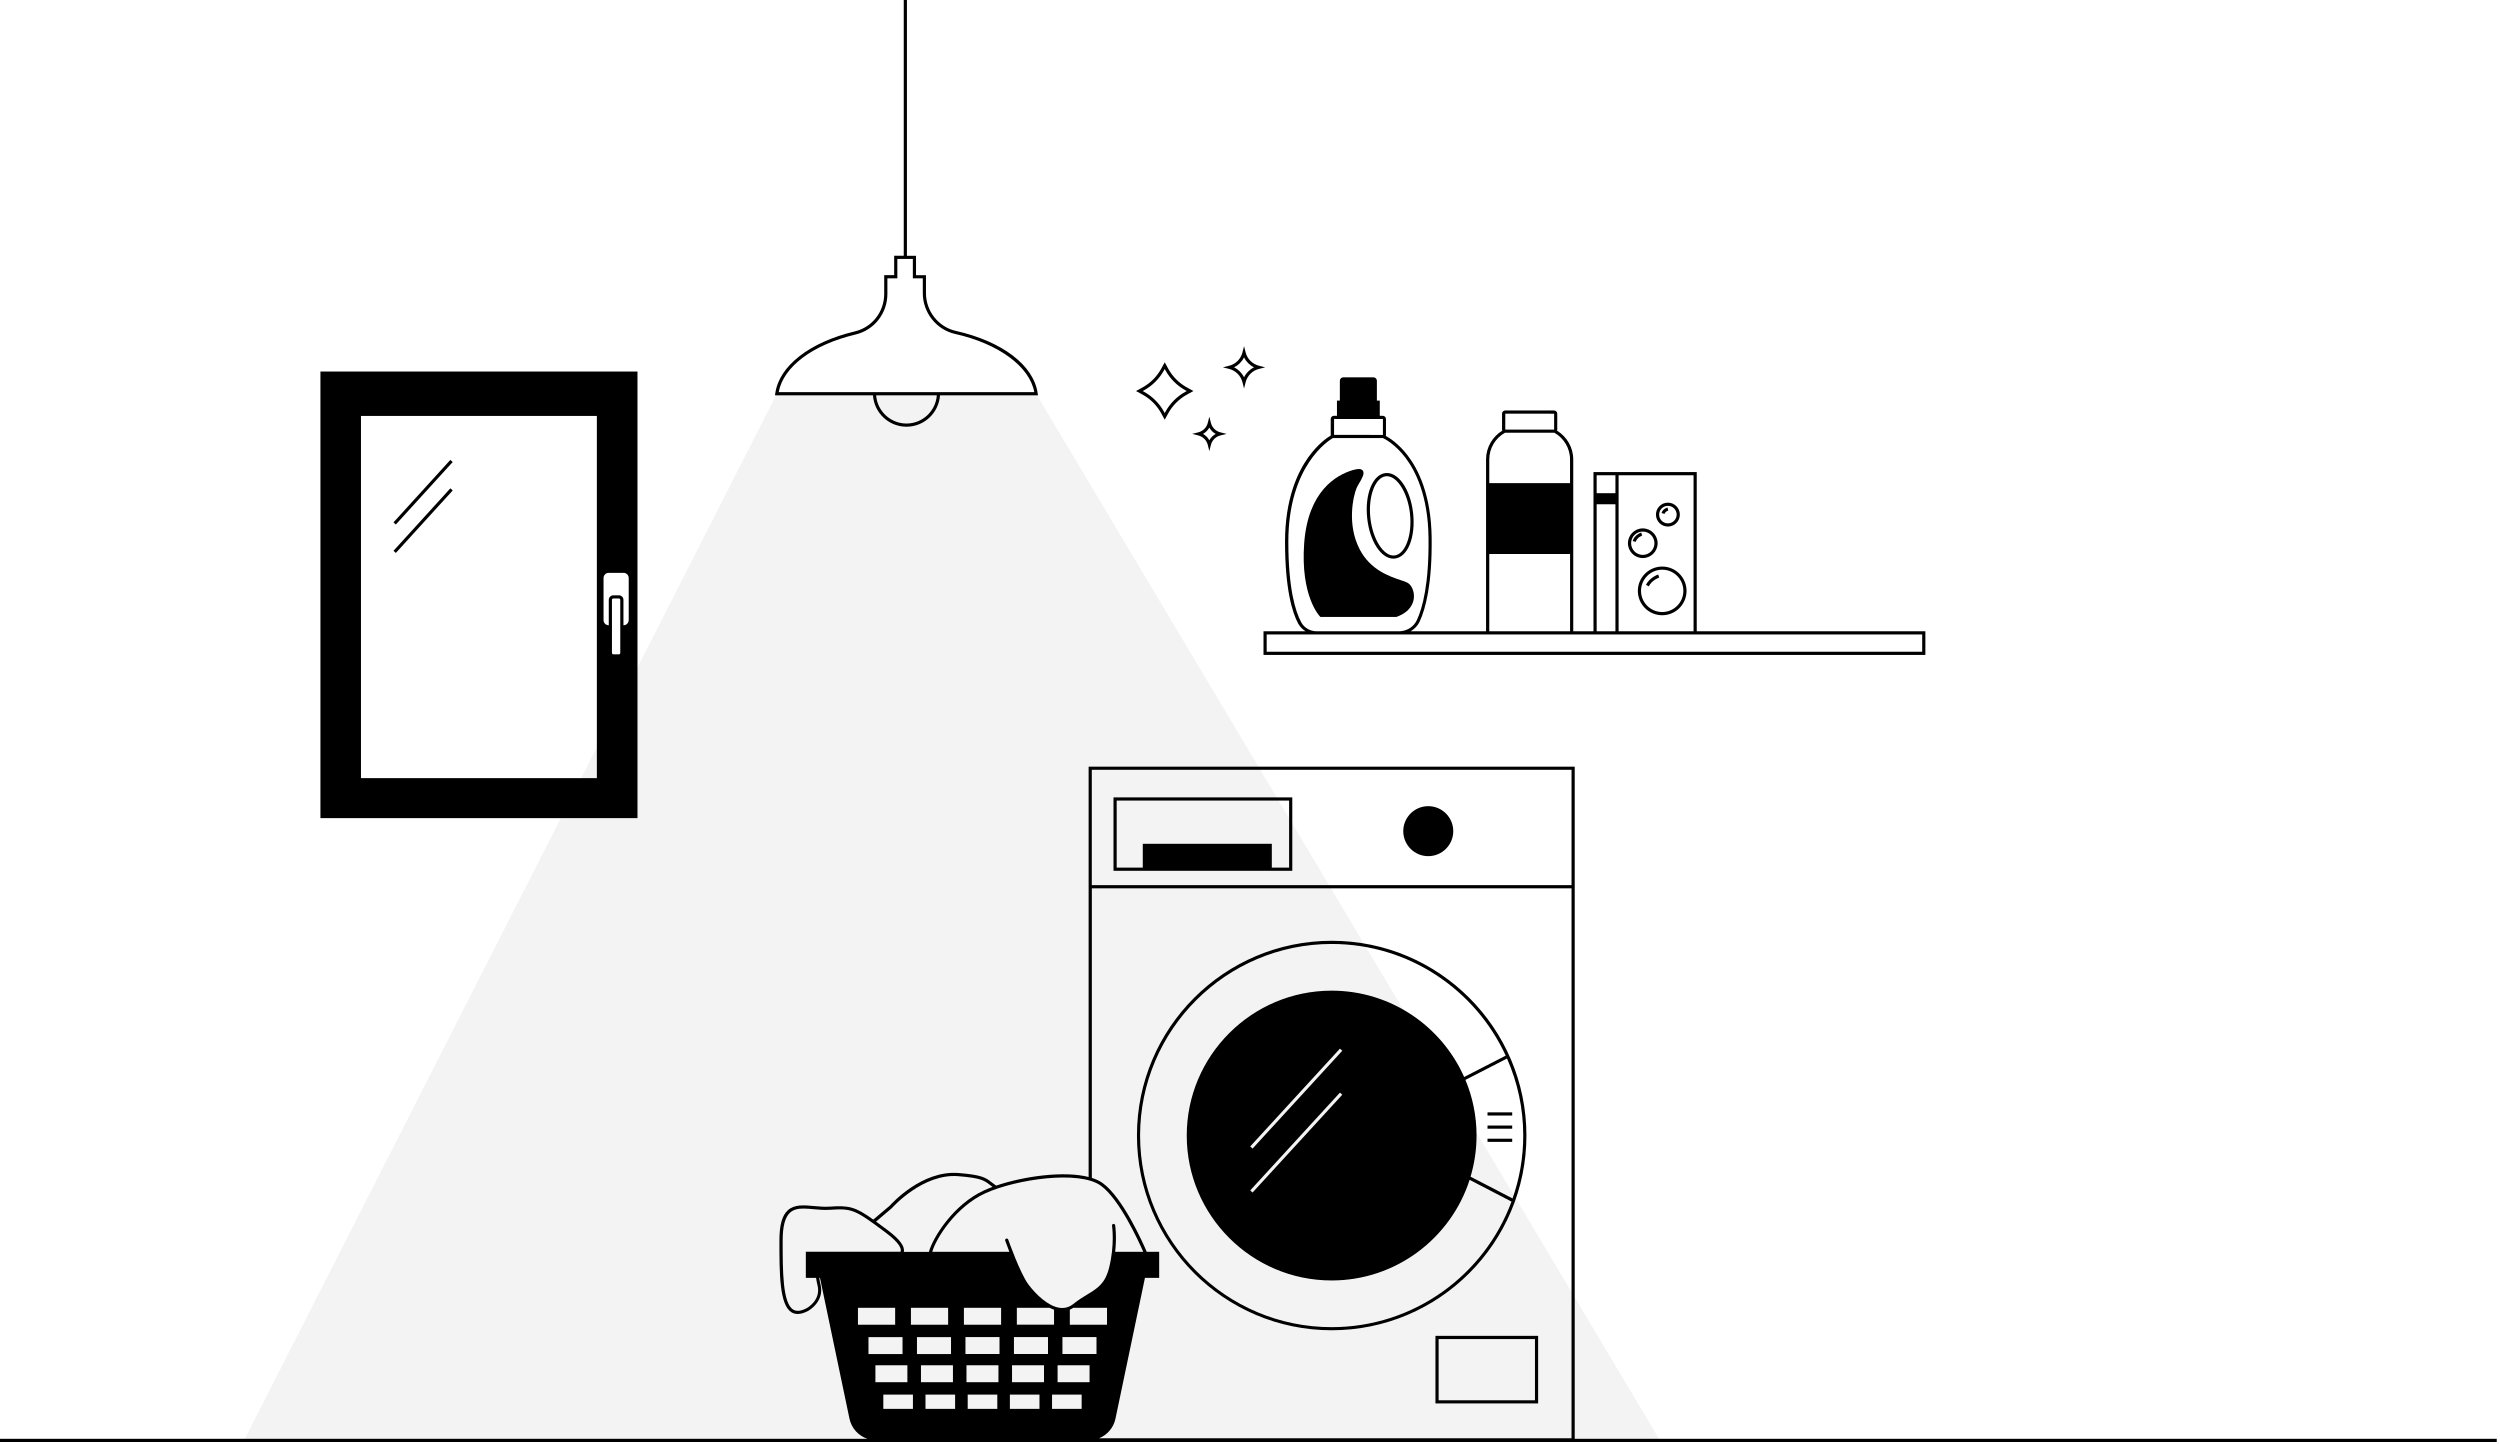 <svg width="613" height="354" viewBox="0 0 613 354" fill="none" xmlns="http://www.w3.org/2000/svg">
<path d="M350.21 209.93C353.59 209.93 356.34 207.18 356.34 203.8C356.34 200.42 353.59 197.67 350.21 197.67C346.83 197.67 344.08 200.42 344.08 203.8C344.08 207.18 346.83 209.93 350.21 209.93Z" fill="black"/>
<path d="M316.869 195.52H273.029V213.52H316.869V195.52ZM316.089 212.74H311.849V206.9H280.209V212.74H273.809V196.3H316.089V212.74Z" fill="black"/>
<path d="M326.529 326.18C352.859 326.18 374.279 304.76 374.279 278.43C374.279 252.1 352.859 230.68 326.529 230.68C300.199 230.68 278.779 252.1 278.779 278.43C278.779 304.76 300.199 326.18 326.529 326.18ZM307.129 281.63L306.559 281.1L328.559 257.12L329.129 257.65L307.129 281.63ZM329.129 268.43L307.129 292.41L306.559 291.88L328.559 267.9L329.129 268.43ZM370.879 293.86L360.579 288.52C361.529 285.32 362.049 281.93 362.049 278.43C362.049 273.6 361.079 268.99 359.319 264.79L369.519 259.55C372.069 265.33 373.499 271.72 373.499 278.43C373.499 283.84 372.569 289.03 370.879 293.86ZM326.529 231.46C345.439 231.46 361.759 242.7 369.199 258.84L359.009 264.08C353.479 251.62 341.009 242.91 326.519 242.91C306.929 242.91 290.989 258.85 290.989 278.44C290.989 298.03 306.929 313.97 326.519 313.97C342.329 313.97 355.749 303.59 360.349 289.3L370.619 294.63C364.009 312.58 346.739 325.42 326.519 325.42C300.619 325.42 279.549 304.35 279.549 278.45C279.549 252.55 300.629 231.46 326.529 231.46Z" fill="black"/>
<path d="M351.971 344.12H377.151V327.55H351.971V344.12ZM352.751 328.34H376.371V343.35H352.751V328.34Z" fill="black"/>
<path d="M370.79 279.21H364.74V279.99H370.79V279.21Z" fill="black"/>
<path d="M370.79 275.98H364.74V276.76H370.79V275.98Z" fill="black"/>
<path d="M370.79 272.75H364.74V273.53H370.79V272.75Z" fill="black"/>
<path d="M386.12 352.82V187.98H266.93V288.6C260.85 287.04 251.05 288.4 244.26 290.71C243.88 290.44 243.54 290.19 243.25 289.97C241.64 288.72 240.83 288.09 235 287.62C226.07 286.93 218.7 295.04 218.17 295.63L214.13 299.04C209.64 295.84 208.18 295.55 203.33 295.87C202.09 295.95 200.83 295.83 199.6 295.72C197.13 295.49 194.79 295.28 193.17 296.76C191.76 298.04 191.11 300.4 191.11 304.16C191.11 312.3 191.11 319.98 194.08 321.78C194.53 322.05 195.03 322.19 195.59 322.19C196.35 322.19 197.2 321.94 198.15 321.44C198.19 321.42 202.28 319.19 201.18 314.89C201.04 314.34 200.95 313.83 200.88 313.33H201.06L208.29 347.86C208.79 350.23 210.51 352.07 212.7 352.8H0V353.58H612.2V352.8H386.12V352.82ZM247.62 341.95H254.88V345.45H247.62V341.95ZM248.15 338.91V334.76H255.99V338.91H248.15ZM248.62 332V327.85H256.97V332H248.62ZM249.33 324.82V320.67H257.35C257.71 320.85 258.07 321.01 258.45 321.14V324.81H249.33V324.82ZM263.18 320.67H271.44V324.82H262.32V321.13C262.62 321 262.9 320.85 263.18 320.67ZM268.86 332H260.51V327.85H268.86V332ZM257.96 341.95H265.22V345.45H257.96V341.95ZM259.32 338.91V334.76H267.16V338.91H259.32ZM385.34 188.76V217.04H267.71V188.76H385.34ZM267.71 217.82H385.34V352.67H269.47C271.48 351.86 273.04 350.1 273.51 347.87L280.74 313.34H284.23V306.94H281.18C280.18 304.61 275.35 293.73 270.42 290.12C269.68 289.58 268.77 289.15 267.72 288.82V217.82H267.71ZM269.95 290.75C274.47 294.06 279.1 304.15 280.32 306.94H273.44C273.85 303.21 273.46 300.58 273.44 300.43C273.41 300.22 273.21 300.07 273 300.1C272.79 300.13 272.64 300.33 272.67 300.55C272.68 300.6 273.36 305.22 271.96 310.81C270.98 314.75 269.15 315.86 266.62 317.4C265.59 318.02 264.43 318.73 263.2 319.72C262.2 320.51 261.08 320.84 259.86 320.68C257.09 320.32 254.08 317.5 252.19 314.98C250.1 312.19 247.25 304.03 247.22 303.95C247.15 303.75 246.93 303.64 246.72 303.71C246.52 303.78 246.41 304 246.48 304.21C246.52 304.33 246.91 305.44 247.49 306.94H228.59C229.54 303.6 234.41 295.87 241.63 292.58C249.1 289.18 264.65 286.86 269.95 290.75ZM236.98 338.91V334.76H244.82V338.91H236.98ZM244.54 341.95V345.45H237.28V341.95H244.54ZM236.73 332V327.85H245.08V332H236.73ZM236.35 324.82V320.67H245.47V324.82H236.35ZM221.3 327.86V332.01H212.95V327.86H221.3ZM214.65 334.76H222.49V338.91H214.65V334.76ZM216.59 341.95H223.85V345.45H216.59V341.95ZM223.36 324.82V320.67H232.48V324.82H223.36ZM224.84 327.86H233.19V332.01H224.84V327.86ZM225.82 334.76H233.66V338.91H225.82V334.76ZM226.93 341.95H234.19V345.45H226.93V341.95ZM218.71 296.21L218.75 296.17C218.82 296.09 226.28 287.7 234.95 288.4C240.54 288.85 241.29 289.43 242.78 290.58C242.96 290.72 243.16 290.87 243.37 291.03C242.63 291.3 241.93 291.58 241.29 291.88C233.74 295.31 228.67 303.53 227.77 306.95H221.62C221.91 305.59 220.61 303.84 217.62 301.61C216.56 300.81 215.64 300.13 214.81 299.53L218.71 296.21ZM200.44 315.09C201.39 318.79 197.95 320.68 197.8 320.76C196.4 321.5 195.32 321.61 194.51 321.12C191.91 319.55 191.91 311.73 191.91 304.17C191.91 300.69 192.5 298.45 193.72 297.34C194.57 296.56 195.7 296.34 197.01 296.34C197.8 296.34 198.65 296.42 199.55 296.5C200.8 296.62 202.1 296.74 203.4 296.65C208.93 296.28 209.57 296.55 217.15 302.22C220.72 304.89 221 306.24 220.85 306.81C220.84 306.85 220.81 306.89 220.8 306.93H197.59V313.33H200.1C200.17 313.89 200.28 314.47 200.44 315.09ZM210.37 320.67H219.49V324.82H210.37V320.67Z" fill="black"/>
<path d="M110.424 112.768L96.482 128.083L97.059 128.608L111.001 113.293L110.424 112.768Z" fill="black"/>
<path d="M110.428 119.738L96.486 135.053L97.063 135.578L111.005 120.263L110.428 119.738Z" fill="black"/>
<path d="M156.31 91.1H78.57V200.6H156.31V91.1ZM146.35 190.8H88.51V101.99H146.35V190.8ZM152.09 160.1C152.09 160.29 151.94 160.44 151.75 160.44H150.39C150.2 160.44 150.05 160.29 150.05 160.1V147.09C150.05 146.9 150.2 146.75 150.39 146.75H151.75C151.94 146.75 152.09 146.9 152.09 147.09V160.1ZM154.15 152.06C154.15 152.75 153.59 153.32 152.89 153.32H152.87V147.09C152.87 146.47 152.37 145.97 151.75 145.97H150.39C149.77 145.97 149.27 146.47 149.27 147.09V153.32H149.25C148.56 153.32 147.99 152.76 147.99 152.06V141.72C147.99 141.03 148.55 140.46 149.25 140.46H152.9C153.59 140.46 154.16 141.02 154.16 141.72V152.06H154.15Z" fill="black"/>
<path d="M284.741 101.37L285.591 102.92L286.441 101.37C287.511 99.41 289.121 97.8 291.081 96.73L292.631 95.88L291.081 95.03C289.121 93.96 287.511 92.35 286.441 90.39L285.591 88.84L284.741 90.39C283.671 92.35 282.061 93.96 280.101 95.03L278.551 95.88L280.101 96.73C282.071 97.8 283.671 99.41 284.741 101.37ZM280.481 95.72C282.571 94.58 284.281 92.86 285.431 90.77L285.591 90.47L285.751 90.77C286.891 92.86 288.601 94.57 290.701 95.72L291.001 95.88L290.701 96.04C288.611 97.18 286.901 98.89 285.751 100.99L285.591 101.29L285.431 100.99C284.281 98.9 282.571 97.19 280.481 96.04L280.181 95.88L280.481 95.72Z" fill="black"/>
<path d="M293.821 106.77C294.971 107.06 295.861 107.95 296.151 109.1L296.531 110.61L296.911 109.1C297.201 107.95 298.091 107.06 299.241 106.77L300.751 106.39L299.241 106.01C298.091 105.72 297.201 104.83 296.911 103.68L296.531 102.17L296.151 103.68C295.861 104.83 294.971 105.72 293.821 106.01L292.311 106.39L293.821 106.77ZM296.531 104.84C296.891 105.5 297.431 106.04 298.091 106.4C297.431 106.76 296.891 107.3 296.531 107.96C296.171 107.3 295.631 106.76 294.971 106.4C295.631 106.03 296.171 105.49 296.531 104.84Z" fill="black"/>
<path d="M304.66 93.75L305.04 95.26L305.42 93.75C305.83 92.12 307.1 90.85 308.72 90.45L310.23 90.07L308.72 89.69C307.09 89.28 305.82 88.01 305.42 86.39L305.04 84.88L304.66 86.39C304.25 88.02 302.99 89.29 301.36 89.69L299.85 90.07L301.36 90.45C302.98 90.86 304.25 92.12 304.66 93.75ZM305.04 87.62C305.56 88.69 306.42 89.55 307.49 90.07C306.42 90.59 305.56 91.45 305.04 92.52C304.52 91.45 303.66 90.59 302.59 90.07C303.65 89.55 304.52 88.69 305.04 87.62Z" fill="black"/>
<path d="M222.269 104.63C226.629 104.63 230.199 101.23 230.489 96.94H254.509L254.449 96.5C253.509 89.6 245.809 83.71 234.349 81.13C230.119 80.18 227.049 76.3 227.049 71.9V67.48H224.609V62.72H222.379V0H221.599V62.71H219.249V67.47H216.809V72.05C216.809 76.46 213.849 80.25 209.599 81.26C198.479 83.91 191.009 89.75 190.089 96.5L190.029 96.94H214.049C214.349 101.23 217.909 104.63 222.269 104.63ZM222.269 103.85C218.339 103.85 215.119 100.8 214.829 96.94H229.709C229.419 100.8 226.199 103.85 222.269 103.85ZM209.789 82.02C214.389 80.93 217.589 76.83 217.589 72.05V68.25H220.029V63.49H223.829V68.25H226.269V71.89C226.269 76.65 229.599 80.85 234.179 81.88C244.889 84.29 252.449 89.86 253.609 96.15H190.939C192.079 89.93 199.239 84.54 209.789 82.02Z" fill="black"/>
<path d="M320.121 154.79H309.811V160.59H472.101V154.79H416.041V115.75H396.881H396.101H390.721V154.79H385.761V112.66C385.761 109.67 384.161 107.06 381.791 105.6C381.821 105.52 381.841 105.43 381.841 105.33V101.44C381.841 101.01 381.491 100.65 381.051 100.65H369.091C368.661 100.65 368.301 101 368.301 101.44V105.33C368.301 105.42 368.321 105.51 368.351 105.6C365.971 107.06 364.381 109.67 364.381 112.66V154.79H345.891C346.851 154.23 347.641 153.41 348.111 152.39C349.531 149.33 351.191 143.27 351.041 131.75C350.901 121.29 347.751 115.04 345.131 111.64C342.901 108.75 340.711 107.38 339.791 106.89C339.821 106.81 339.841 106.72 339.841 106.63V102.74C339.841 102.31 339.491 101.95 339.051 101.95H338.321V98.23H337.611V93.37C337.611 92.9 337.231 92.519 336.761 92.519H329.381C328.911 92.519 328.531 92.9 328.531 93.37V98.23H327.821V101.95H327.081C326.651 101.95 326.291 102.3 326.291 102.74V106.63C326.291 106.68 326.311 106.73 326.321 106.78C325.651 107.17 323.221 108.72 320.761 112.17C318.171 115.81 315.091 122.34 315.091 132.8C315.091 144.45 316.851 150.19 318.331 152.94C318.791 153.71 319.401 154.34 320.121 154.79ZM396.881 116.53H415.261V154.79H396.881V116.53ZM391.501 116.53H396.101V120.93H391.501V116.53ZM391.501 123.65H396.101V154.79H391.501V123.65ZM369.101 101.43L381.071 101.44V105.33C381.071 105.33 381.071 105.34 381.061 105.34L369.091 105.33L369.101 101.43ZM365.171 112.66C365.171 109.84 366.731 107.39 369.031 106.1C369.051 106.1 369.071 106.11 369.091 106.11H381.051C381.071 106.11 381.091 106.1 381.111 106.1C383.411 107.39 384.971 109.84 384.971 112.66V118.47H365.171V112.66ZM365.171 135.84H384.981V154.79H365.171V135.84ZM364.391 155.57H385.761H390.721H396.101H396.881H416.041H471.321V159.81H310.591V155.57H322.801C322.811 155.57 322.831 155.57 322.841 155.57H343.021C343.031 155.57 343.051 155.57 343.061 155.57H364.391ZM327.121 102.73L339.091 102.74V106.63C339.091 106.63 339.091 106.64 339.081 106.64L327.111 106.63L327.121 102.73ZM326.811 107.42H327.111H339.071H339.121C339.561 107.63 342.061 108.9 344.561 112.16C347.091 115.47 350.141 121.55 350.271 131.76C350.421 143.13 348.801 149.08 347.411 152.06C346.651 153.71 344.941 154.78 343.061 154.79H322.791C321.211 154.77 319.781 153.93 319.051 152.57C317.611 149.89 315.901 144.29 315.901 132.8C315.911 114.13 325.831 107.98 326.811 107.42Z" fill="black"/>
<path d="M341.67 136.98C341.79 136.98 341.91 136.97 342.02 136.96C345.18 136.61 347.14 131.74 346.5 125.86C345.86 119.98 342.86 115.65 339.72 116C336.57 116.35 334.6 121.22 335.24 127.1C335.86 132.76 338.65 136.98 341.67 136.98ZM339.81 116.78C339.89 116.77 339.98 116.77 340.07 116.77C342.62 116.77 345.17 120.87 345.73 125.96C346.31 131.22 344.57 135.91 341.94 136.2C339.32 136.5 336.6 132.29 336.02 127.03C335.44 121.76 337.18 117.07 339.81 116.78Z" fill="black"/>
<path d="M323.789 151.28H342.369L342.429 151.26C345.919 150.01 346.599 147.76 346.689 146.53C346.809 145 346.119 143.42 345.089 142.87C344.719 142.67 344.159 142.48 343.449 142.25C340.679 141.32 336.029 139.76 333.399 134.71C330.209 128.58 331.819 121.63 332.629 119.68C332.759 119.36 333.009 118.94 333.269 118.49C333.999 117.25 334.679 116.07 334.149 115.38C333.789 114.92 333.059 114.88 331.769 115.25C327.689 116.44 320.699 120.36 319.779 133.3C318.869 146.08 323.469 150.97 323.659 151.17L323.789 151.28Z" fill="black"/>
<path d="M407.57 138.92C404.28 138.92 401.6 141.6 401.6 144.89C401.6 148.18 404.28 150.86 407.57 150.86C410.86 150.86 413.54 148.18 413.54 144.89C413.54 141.59 410.86 138.92 407.57 138.92ZM407.57 150.07C404.71 150.07 402.38 147.74 402.38 144.88C402.38 142.02 404.71 139.69 407.57 139.69C410.43 139.69 412.76 142.02 412.76 144.88C412.76 147.74 410.43 150.07 407.57 150.07Z" fill="black"/>
<path d="M406.45 133.2C406.45 131.19 404.82 129.56 402.81 129.56C400.8 129.56 399.17 131.19 399.17 133.2C399.17 135.21 400.8 136.84 402.81 136.84C404.82 136.84 406.45 135.21 406.45 133.2ZM399.95 133.2C399.95 131.62 401.23 130.34 402.81 130.34C404.39 130.34 405.67 131.62 405.67 133.2C405.67 134.78 404.39 136.06 402.81 136.06C401.23 136.06 399.95 134.77 399.95 133.2Z" fill="black"/>
<path d="M408.969 129.11C410.589 129.11 411.899 127.8 411.899 126.18C411.899 124.56 410.589 123.25 408.969 123.25C407.349 123.25 406.039 124.56 406.039 126.18C406.039 127.8 407.349 129.11 408.969 129.11ZM408.969 124.03C410.159 124.03 411.119 125 411.119 126.18C411.119 127.36 410.149 128.33 408.969 128.33C407.789 128.33 406.819 127.36 406.819 126.18C406.819 125 407.779 124.03 408.969 124.03Z" fill="black"/>
<path d="M403.58 143.42L404.28 143.77C405.05 142.23 406.83 141.61 406.84 141.61L406.59 140.87C406.5 140.9 404.49 141.58 403.58 143.42Z" fill="black"/>
<path d="M400.33 132.67L401.09 132.86C401.36 131.8 402.65 131.31 402.67 131.31L402.41 130.58C402.33 130.6 400.7 131.2 400.33 132.67Z" fill="black"/>
<path d="M409.05 125.21L408.88 124.45C408.83 124.46 407.68 124.73 407.41 125.81L408.17 126C408.32 125.39 409.04 125.21 409.05 125.21Z" fill="black"/>
<path opacity="0.05" d="M190.479 96.551L59.879 353.111H406.989L254.059 96.551H190.479Z" fill="black"/>
</svg>
